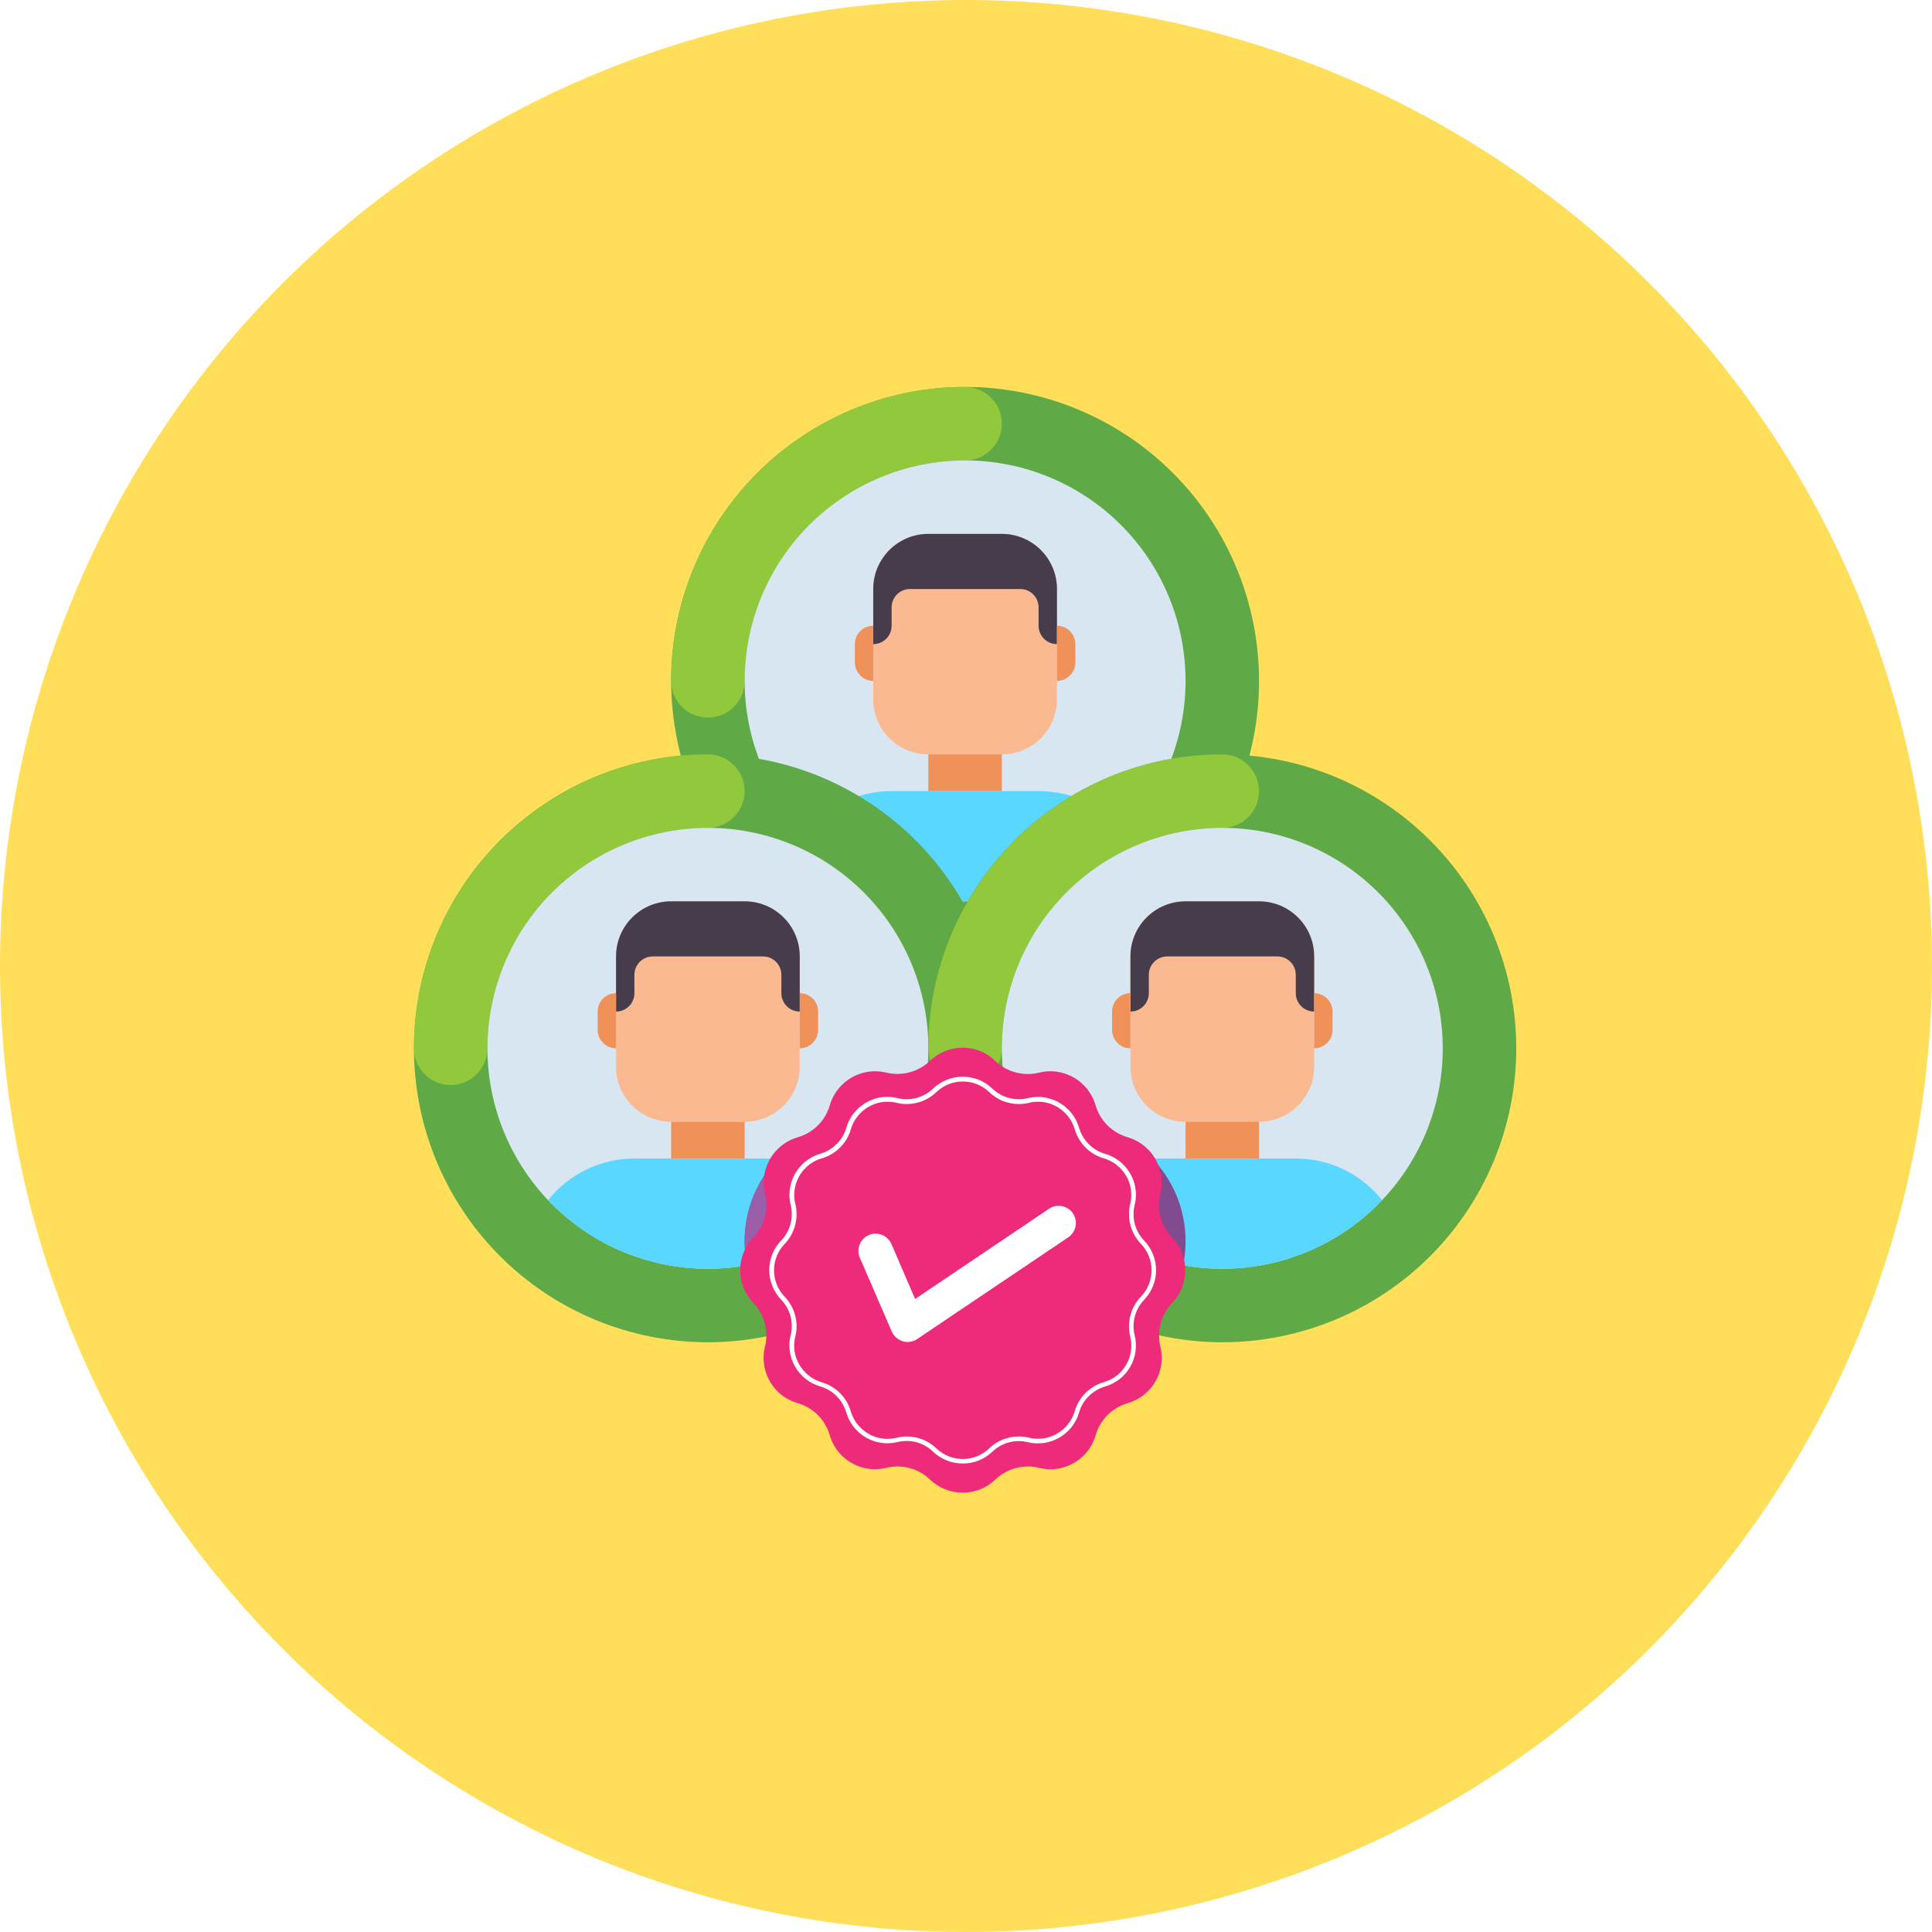 <svg xmlns="http://www.w3.org/2000/svg" xmlns:xlink="http://www.w3.org/1999/xlink" width="500" viewBox="0 0 375 375" height="500" preserveAspectRatio="xMidYMid meet"><defs><clipPath id="b169ec94ab"><path d="M 130 75.102 L 245 75.102 L 245 190 L 130 190 Z M 130 75.102 " clip-rule="nonzero"></path></clipPath><clipPath id="6ed5c61ac7"><path d="M 130 75.102 L 195 75.102 L 195 140 L 130 140 Z M 130 75.102 " clip-rule="nonzero"></path></clipPath><clipPath id="0ddc50b6af"><path d="M 80.348 146 L 195 146 L 195 261 L 80.348 261 Z M 80.348 146 " clip-rule="nonzero"></path></clipPath><clipPath id="6dc4f198e7"><path d="M 80.348 146 L 145 146 L 145 211 L 80.348 211 Z M 80.348 146 " clip-rule="nonzero"></path></clipPath><clipPath id="6d1c15f7a2"><path d="M 180 146 L 294.305 146 L 294.305 261 L 180 261 Z M 180 146 " clip-rule="nonzero"></path></clipPath><clipPath id="e97dbf28ba"><path d="M 144 217 L 231 217 L 231 289.059 L 144 289.059 Z M 144 217 " clip-rule="nonzero"></path></clipPath><clipPath id="a078dbb230"><path d="M 143.664 203.348 L 230.055 203.348 L 230.055 289.738 L 143.664 289.738 Z M 143.664 203.348 " clip-rule="nonzero"></path></clipPath></defs><rect x="-37.5" width="450" fill="#ffffff" y="-37.5" height="450" fill-opacity="1"></rect><rect x="-37.5" width="450" fill="#ffffff" y="-37.5" height="450" fill-opacity="1"></rect><path fill="#ffde59" d="M 374.996 187.496 C 374.996 190.566 374.918 193.633 374.77 196.695 C 374.617 199.762 374.391 202.82 374.09 205.875 C 373.789 208.93 373.414 211.973 372.965 215.008 C 372.516 218.043 371.992 221.066 371.391 224.074 C 370.793 227.086 370.121 230.078 369.375 233.055 C 368.629 236.031 367.812 238.988 366.922 241.926 C 366.031 244.859 365.066 247.773 364.035 250.664 C 363 253.551 361.895 256.414 360.723 259.25 C 359.547 262.086 358.305 264.887 356.992 267.664 C 355.68 270.438 354.301 273.176 352.855 275.883 C 351.41 278.59 349.895 281.258 348.32 283.891 C 346.742 286.523 345.102 289.113 343.395 291.664 C 341.691 294.215 339.926 296.723 338.098 299.188 C 336.27 301.652 334.383 304.07 332.434 306.445 C 330.488 308.816 328.484 311.141 326.422 313.414 C 324.363 315.688 322.246 317.906 320.078 320.078 C 317.906 322.246 315.688 324.363 313.414 326.422 C 311.141 328.484 308.816 330.488 306.445 332.434 C 304.07 334.383 301.652 336.27 299.188 338.098 C 296.723 339.926 294.215 341.691 291.664 343.395 C 289.113 345.102 286.523 346.742 283.891 348.32 C 281.258 349.895 278.59 351.41 275.883 352.855 C 273.176 354.301 270.438 355.68 267.664 356.992 C 264.887 358.305 262.086 359.547 259.25 360.723 C 256.414 361.895 253.551 363 250.664 364.035 C 247.773 365.066 244.859 366.031 241.926 366.922 C 238.988 367.812 236.031 368.629 233.055 369.375 C 230.078 370.121 227.086 370.793 224.074 371.391 C 221.066 371.992 218.043 372.516 215.008 372.965 C 211.973 373.414 208.93 373.789 205.875 374.09 C 202.82 374.391 199.762 374.617 196.695 374.77 C 193.633 374.918 190.566 374.996 187.496 374.996 C 184.43 374.996 181.363 374.918 178.297 374.77 C 175.23 374.617 172.172 374.391 169.121 374.09 C 166.066 373.789 163.02 373.414 159.984 372.965 C 156.949 372.516 153.93 371.992 150.918 371.391 C 147.91 370.793 144.914 370.121 141.938 369.375 C 138.961 368.629 136.008 367.812 133.07 366.922 C 130.133 366.031 127.219 365.066 124.332 364.035 C 121.441 363 118.578 361.895 115.746 360.723 C 112.91 359.547 110.105 358.305 107.332 356.992 C 104.559 355.68 101.816 354.301 99.113 352.855 C 96.406 351.41 93.734 349.895 91.105 348.32 C 88.473 346.742 85.879 345.102 83.328 343.395 C 80.777 341.691 78.27 339.926 75.805 338.098 C 73.34 336.27 70.922 334.383 68.551 332.434 C 66.18 330.488 63.855 328.484 61.582 326.422 C 59.309 324.363 57.086 322.246 54.918 320.078 C 52.746 317.906 50.633 315.688 48.57 313.414 C 46.512 311.141 44.508 308.816 42.559 306.445 C 40.613 304.07 38.727 301.652 36.898 299.188 C 35.07 296.723 33.305 294.215 31.598 291.664 C 29.895 289.113 28.254 286.523 26.676 283.891 C 25.098 281.258 23.586 278.59 22.141 275.883 C 20.691 273.176 19.312 270.438 18 267.664 C 16.691 264.887 15.445 262.086 14.273 259.25 C 13.098 256.414 11.992 253.551 10.961 250.664 C 9.926 247.773 8.965 244.859 8.074 241.926 C 7.184 238.988 6.363 236.031 5.617 233.055 C 4.875 230.078 4.203 227.086 3.602 224.074 C 3.004 221.066 2.48 218.043 2.031 215.008 C 1.578 211.973 1.203 208.93 0.902 205.875 C 0.602 202.82 0.375 199.762 0.227 196.695 C 0.074 193.633 0 190.566 0 187.496 C 0 184.43 0.074 181.363 0.227 178.297 C 0.375 175.23 0.602 172.172 0.902 169.121 C 1.203 166.066 1.578 163.02 2.031 159.984 C 2.48 156.949 3.004 153.93 3.602 150.918 C 4.203 147.91 4.875 144.914 5.617 141.938 C 6.363 138.961 7.184 136.008 8.074 133.07 C 8.965 130.133 9.926 127.219 10.961 124.332 C 11.992 121.441 13.098 118.578 14.273 115.746 C 15.445 112.91 16.691 110.105 18 107.332 C 19.312 104.559 20.691 101.816 22.141 99.113 C 23.586 96.406 25.098 93.734 26.676 91.105 C 28.254 88.473 29.895 85.879 31.598 83.328 C 33.305 80.777 35.07 78.27 36.898 75.805 C 38.727 73.34 40.613 70.922 42.559 68.551 C 44.508 66.18 46.512 63.855 48.57 61.582 C 50.633 59.309 52.746 57.086 54.918 54.918 C 57.086 52.746 59.309 50.633 61.582 48.57 C 63.855 46.512 66.18 44.508 68.551 42.559 C 70.922 40.613 73.34 38.727 75.805 36.898 C 78.27 35.07 80.777 33.305 83.328 31.598 C 85.879 29.895 88.473 28.254 91.105 26.676 C 93.734 25.098 96.406 23.586 99.113 22.141 C 101.816 20.691 104.559 19.312 107.332 18 C 110.105 16.691 112.91 15.445 115.746 14.273 C 118.578 13.098 121.441 11.992 124.332 10.961 C 127.219 9.926 130.133 8.965 133.07 8.074 C 136.008 7.184 138.961 6.363 141.938 5.617 C 144.914 4.875 147.91 4.203 150.918 3.602 C 153.93 3.004 156.949 2.48 159.984 2.031 C 163.02 1.578 166.066 1.203 169.121 0.902 C 172.172 0.602 175.23 0.375 178.297 0.227 C 181.363 0.074 184.43 0 187.496 0 C 190.566 0 193.633 0.074 196.695 0.227 C 199.762 0.375 202.82 0.602 205.875 0.902 C 208.93 1.203 211.973 1.578 215.008 2.031 C 218.043 2.48 221.066 3.004 224.074 3.602 C 227.086 4.203 230.078 4.875 233.055 5.617 C 236.031 6.363 238.988 7.184 241.926 8.074 C 244.859 8.965 247.773 9.926 250.664 10.961 C 253.551 11.992 256.414 13.098 259.25 14.273 C 262.086 15.445 264.887 16.691 267.664 18 C 270.438 19.312 273.176 20.691 275.883 22.141 C 278.59 23.586 281.258 25.098 283.891 26.676 C 286.523 28.254 289.113 29.895 291.664 31.598 C 294.215 33.305 296.723 35.07 299.188 36.898 C 301.652 38.727 304.07 40.613 306.445 42.559 C 308.816 44.508 311.141 46.512 313.414 48.57 C 315.688 50.633 317.906 52.746 320.078 54.918 C 322.246 57.086 324.363 59.309 326.422 61.582 C 328.484 63.855 330.488 66.18 332.434 68.551 C 334.383 70.922 336.27 73.34 338.098 75.805 C 339.926 78.27 341.691 80.777 343.395 83.328 C 345.102 85.879 346.742 88.473 348.32 91.105 C 349.895 93.734 351.41 96.406 352.855 99.113 C 354.301 101.816 355.68 104.559 356.992 107.332 C 358.305 110.105 359.547 112.91 360.723 115.746 C 361.895 118.578 363 121.441 364.035 124.332 C 365.066 127.219 366.031 130.133 366.922 133.07 C 367.812 136.008 368.629 138.961 369.375 141.938 C 370.121 144.914 370.793 147.91 371.391 150.918 C 371.992 153.93 372.516 156.949 372.965 159.984 C 373.414 163.02 373.789 166.066 374.09 169.121 C 374.391 172.172 374.617 175.23 374.77 178.297 C 374.918 181.363 374.996 184.43 374.996 187.496 Z M 374.996 187.496 " fill-opacity="1" fill-rule="nonzero"></path><g clip-path="url(#b169ec94ab)"><path fill="#5faa46" d="M 244.379 132.156 C 244.379 134.023 244.289 135.891 244.105 137.75 C 243.922 139.609 243.648 141.453 243.285 143.285 C 242.918 145.121 242.465 146.93 241.922 148.719 C 241.379 150.508 240.75 152.266 240.035 153.988 C 239.32 155.715 238.523 157.402 237.645 159.051 C 236.762 160.699 235.801 162.301 234.766 163.855 C 233.727 165.406 232.613 166.906 231.43 168.352 C 230.242 169.797 228.988 171.18 227.668 172.5 C 226.348 173.82 224.965 175.074 223.52 176.262 C 222.074 177.445 220.578 178.559 219.023 179.594 C 217.469 180.633 215.867 181.594 214.219 182.473 C 212.574 183.355 210.887 184.152 209.16 184.867 C 207.434 185.582 205.676 186.211 203.887 186.754 C 202.098 187.297 200.289 187.75 198.457 188.113 C 196.625 188.48 194.777 188.754 192.918 188.938 C 191.059 189.121 189.195 189.211 187.324 189.211 C 185.457 189.211 183.594 189.121 181.734 188.938 C 179.875 188.754 178.027 188.48 176.195 188.113 C 174.363 187.75 172.551 187.297 170.762 186.754 C 168.977 186.211 167.219 185.582 165.492 184.867 C 163.766 184.152 162.078 183.355 160.43 182.473 C 158.781 181.594 157.18 180.633 155.629 179.594 C 154.074 178.559 152.574 177.445 151.129 176.262 C 149.684 175.074 148.301 173.82 146.98 172.5 C 145.66 171.18 144.406 169.797 143.223 168.352 C 142.035 166.906 140.926 165.406 139.887 163.855 C 138.848 162.301 137.887 160.699 137.008 159.051 C 136.125 157.402 135.328 155.715 134.613 153.988 C 133.898 152.266 133.27 150.508 132.727 148.719 C 132.184 146.93 131.73 145.121 131.367 143.285 C 131.004 141.453 130.727 139.609 130.547 137.75 C 130.363 135.891 130.27 134.023 130.27 132.156 C 130.27 130.289 130.363 128.422 130.547 126.562 C 130.727 124.703 131.004 122.859 131.367 121.027 C 131.73 119.191 132.184 117.383 132.727 115.594 C 133.27 113.805 133.898 112.047 134.613 110.324 C 135.328 108.598 136.125 106.91 137.008 105.262 C 137.887 103.613 138.848 102.012 139.887 100.457 C 140.926 98.906 142.035 97.406 143.223 95.961 C 144.406 94.516 145.66 93.133 146.98 91.812 C 148.301 90.492 149.684 89.238 151.129 88.051 C 152.574 86.867 154.074 85.754 155.629 84.719 C 157.18 83.68 158.781 82.719 160.43 81.84 C 162.078 80.957 163.766 80.16 165.492 79.445 C 167.219 78.73 168.977 78.102 170.762 77.559 C 172.551 77.016 174.363 76.562 176.195 76.199 C 178.027 75.832 179.875 75.559 181.734 75.375 C 183.594 75.191 185.457 75.102 187.324 75.102 C 189.195 75.102 191.059 75.191 192.918 75.375 C 194.777 75.559 196.625 75.832 198.457 76.199 C 200.289 76.562 202.098 77.016 203.887 77.559 C 205.676 78.102 207.434 78.73 209.16 79.445 C 210.887 80.16 212.574 80.957 214.219 81.84 C 215.867 82.719 217.469 83.68 219.023 84.719 C 220.578 85.754 222.074 86.867 223.52 88.051 C 224.965 89.238 226.348 90.492 227.668 91.812 C 228.988 93.133 230.242 94.516 231.43 95.961 C 232.613 97.406 233.727 98.906 234.766 100.457 C 235.801 102.012 236.762 103.613 237.645 105.262 C 238.523 106.91 239.32 108.598 240.035 110.324 C 240.75 112.047 241.379 113.805 241.922 115.594 C 242.465 117.383 242.918 119.191 243.285 121.027 C 243.648 122.859 243.922 124.703 244.105 126.562 C 244.289 128.422 244.379 130.289 244.379 132.156 Z M 244.379 132.156 " fill-opacity="1" fill-rule="nonzero"></path></g><g clip-path="url(#6ed5c61ac7)"><path fill="#91c83c" d="M 137.402 139.289 C 133.465 139.289 130.27 136.094 130.27 132.156 C 130.27 100.695 155.863 75.102 187.324 75.102 C 191.266 75.102 194.457 78.293 194.457 82.234 C 194.457 86.172 191.266 89.363 187.324 89.363 C 163.73 89.363 144.535 108.562 144.535 132.156 C 144.535 136.094 141.34 139.289 137.402 139.289 Z M 137.402 139.289 " fill-opacity="1" fill-rule="nonzero"></path></g><path fill="#d7e6f0" d="M 230.117 132.156 C 230.117 133.559 230.047 134.957 229.91 136.352 C 229.773 137.746 229.566 139.129 229.293 140.504 C 229.02 141.879 228.68 143.238 228.273 144.578 C 227.867 145.918 227.395 147.238 226.859 148.531 C 226.324 149.828 225.723 151.094 225.062 152.328 C 224.402 153.562 223.684 154.766 222.906 155.93 C 222.125 157.094 221.293 158.219 220.402 159.301 C 219.516 160.387 218.574 161.422 217.582 162.414 C 216.594 163.406 215.555 164.344 214.473 165.234 C 213.387 166.125 212.266 166.957 211.098 167.734 C 209.934 168.516 208.734 169.234 207.496 169.895 C 206.262 170.555 204.996 171.152 203.699 171.691 C 202.406 172.227 201.086 172.699 199.746 173.105 C 198.406 173.512 197.047 173.852 195.672 174.125 C 194.297 174.398 192.914 174.605 191.52 174.742 C 190.125 174.879 188.727 174.949 187.324 174.949 C 185.922 174.949 184.527 174.879 183.129 174.742 C 181.734 174.605 180.352 174.398 178.977 174.125 C 177.602 173.852 176.246 173.512 174.902 173.105 C 173.562 172.699 172.246 172.227 170.949 171.691 C 169.656 171.152 168.391 170.555 167.152 169.895 C 165.918 169.234 164.719 168.516 163.551 167.734 C 162.387 166.957 161.262 166.125 160.18 165.234 C 159.094 164.344 158.059 163.406 157.066 162.414 C 156.078 161.422 155.137 160.387 154.246 159.301 C 153.359 158.219 152.523 157.094 151.746 155.93 C 150.969 154.766 150.246 153.562 149.586 152.328 C 148.926 151.094 148.328 149.828 147.793 148.531 C 147.254 147.238 146.785 145.918 146.375 144.578 C 145.969 143.238 145.629 141.879 145.355 140.504 C 145.082 139.129 144.879 137.746 144.738 136.352 C 144.602 134.957 144.535 133.559 144.535 132.156 C 144.535 130.754 144.602 129.355 144.738 127.961 C 144.879 126.566 145.082 125.184 145.355 123.809 C 145.629 122.434 145.969 121.074 146.375 119.734 C 146.785 118.395 147.254 117.074 147.793 115.781 C 148.328 114.484 148.926 113.219 149.586 111.984 C 150.246 110.75 150.969 109.547 151.746 108.383 C 152.523 107.219 153.359 106.094 154.246 105.012 C 155.137 103.926 156.078 102.891 157.066 101.898 C 158.059 100.906 159.094 99.969 160.18 99.078 C 161.262 98.188 162.387 97.355 163.551 96.578 C 164.719 95.797 165.918 95.078 167.152 94.418 C 168.391 93.758 169.656 93.16 170.949 92.621 C 172.246 92.086 173.562 91.613 174.902 91.207 C 176.246 90.801 177.602 90.461 178.977 90.188 C 180.352 89.914 181.734 89.707 183.129 89.57 C 184.527 89.434 185.922 89.363 187.324 89.363 C 188.727 89.363 190.125 89.434 191.52 89.57 C 192.914 89.707 194.297 89.914 195.672 90.188 C 197.047 90.461 198.406 90.801 199.746 91.207 C 201.086 91.613 202.406 92.086 203.699 92.621 C 204.996 93.16 206.262 93.758 207.496 94.418 C 208.734 95.078 209.934 95.797 211.098 96.578 C 212.266 97.355 213.387 98.188 214.473 99.078 C 215.555 99.969 216.594 100.906 217.582 101.898 C 218.574 102.891 219.516 103.926 220.402 105.012 C 221.293 106.094 222.125 107.219 222.906 108.383 C 223.684 109.547 224.402 110.75 225.062 111.984 C 225.723 113.219 226.324 114.484 226.859 115.781 C 227.395 117.074 227.867 118.395 228.273 119.734 C 228.68 121.074 229.02 122.434 229.293 123.809 C 229.566 125.184 229.773 126.566 229.91 127.961 C 230.047 129.355 230.117 130.754 230.117 132.156 Z M 230.117 132.156 " fill-opacity="1" fill-rule="nonzero"></path><path fill="#fab991" d="M 194.457 146.422 L 180.191 146.422 C 174.285 146.422 169.496 141.629 169.496 135.723 L 169.496 114.328 C 169.496 108.418 174.285 103.629 180.191 103.629 L 194.457 103.629 C 200.367 103.629 205.156 108.418 205.156 114.328 L 205.156 135.723 C 205.156 141.629 200.367 146.422 194.457 146.422 Z M 194.457 146.422 " fill-opacity="1" fill-rule="nonzero"></path><path fill="#f0915a" d="M 180.191 146.422 L 194.457 146.422 L 194.457 153.551 L 180.191 153.551 Z M 180.191 146.422 " fill-opacity="1" fill-rule="nonzero"></path><path fill="#5ad7ff" d="M 201.59 153.551 L 173.062 153.551 C 166.277 153.551 160.23 156.711 156.309 161.637 C 164.105 169.836 175.117 174.949 187.324 174.949 C 199.531 174.949 210.547 169.836 218.34 161.637 C 214.422 156.711 208.375 153.551 201.59 153.551 Z M 201.59 153.551 " fill-opacity="1" fill-rule="nonzero"></path><path fill="#463c4b" d="M 194.457 103.629 L 180.191 103.629 C 174.285 103.629 169.496 108.418 169.496 114.328 L 169.496 125.023 C 171.465 125.023 173.062 123.43 173.062 121.457 L 173.062 117.895 C 173.062 115.922 174.656 114.328 176.629 114.328 L 198.023 114.328 C 199.992 114.328 201.59 115.922 201.59 117.895 L 201.59 121.457 C 201.59 123.43 203.184 125.023 205.156 125.023 L 205.156 114.328 C 205.156 108.418 200.367 103.629 194.457 103.629 Z M 194.457 103.629 " fill-opacity="1" fill-rule="nonzero"></path><path fill="#f0915a" d="M 205.156 132.156 L 205.156 121.457 C 207.125 121.457 208.719 123.055 208.719 125.023 L 208.719 128.59 C 208.719 130.559 207.125 132.156 205.156 132.156 Z M 205.156 132.156 " fill-opacity="1" fill-rule="nonzero"></path><path fill="#f0915a" d="M 169.496 132.156 L 169.496 121.457 C 167.527 121.457 165.93 123.055 165.93 125.023 L 165.93 128.59 C 165.93 130.559 167.527 132.156 169.496 132.156 Z M 169.496 132.156 " fill-opacity="1" fill-rule="nonzero"></path><g clip-path="url(#0ddc50b6af)"><path fill="#5faa46" d="M 194.457 203.477 C 194.457 205.344 194.367 207.207 194.184 209.066 C 194 210.926 193.727 212.773 193.359 214.605 C 192.996 216.438 192.543 218.25 192 220.035 C 191.457 221.824 190.828 223.582 190.113 225.309 C 189.398 227.035 188.602 228.723 187.719 230.371 C 186.84 232.02 185.879 233.617 184.84 235.172 C 183.805 236.727 182.691 238.227 181.508 239.668 C 180.32 241.113 179.066 242.496 177.746 243.82 C 176.426 245.141 175.043 246.395 173.598 247.578 C 172.152 248.766 170.652 249.875 169.102 250.914 C 167.547 251.953 165.945 252.91 164.297 253.793 C 162.648 254.672 160.961 255.473 159.234 256.188 C 157.508 256.902 155.754 257.531 153.965 258.074 C 152.176 258.613 150.367 259.07 148.531 259.434 C 146.699 259.797 144.855 260.07 142.996 260.254 C 141.137 260.438 139.27 260.531 137.402 260.531 C 135.535 260.531 133.668 260.438 131.809 260.254 C 129.949 260.07 128.105 259.797 126.27 259.434 C 124.438 259.07 122.629 258.613 120.84 258.074 C 119.051 257.531 117.293 256.902 115.566 256.188 C 113.844 255.473 112.156 254.672 110.508 253.793 C 108.859 252.91 107.258 251.953 105.703 250.914 C 104.152 249.875 102.652 248.766 101.207 247.578 C 99.762 246.395 98.379 245.141 97.059 243.82 C 95.738 242.496 94.484 241.113 93.297 239.668 C 92.113 238.227 91 236.727 89.965 235.172 C 88.926 233.617 87.965 232.02 87.086 230.371 C 86.203 228.723 85.406 227.035 84.691 225.309 C 83.977 223.582 83.348 221.824 82.805 220.035 C 82.262 218.25 81.809 216.438 81.445 214.605 C 81.078 212.773 80.805 210.926 80.621 209.066 C 80.438 207.207 80.348 205.344 80.348 203.477 C 80.348 201.605 80.438 199.742 80.621 197.883 C 80.805 196.023 81.078 194.176 81.445 192.344 C 81.809 190.512 82.262 188.699 82.805 186.914 C 83.348 185.125 83.977 183.367 84.691 181.641 C 85.406 179.914 86.203 178.227 87.086 176.578 C 87.965 174.93 88.926 173.332 89.965 171.777 C 91 170.223 92.113 168.723 93.297 167.281 C 94.484 165.836 95.738 164.453 97.059 163.133 C 98.379 161.809 99.762 160.555 101.207 159.371 C 102.652 158.184 104.152 157.074 105.703 156.035 C 107.258 154.996 108.859 154.039 110.508 153.156 C 112.156 152.277 113.844 151.477 115.566 150.762 C 117.293 150.047 119.051 149.418 120.84 148.875 C 122.629 148.336 124.438 147.879 126.27 147.516 C 128.105 147.152 129.949 146.879 131.809 146.695 C 133.668 146.512 135.535 146.422 137.402 146.422 C 139.27 146.422 141.137 146.512 142.996 146.695 C 144.855 146.879 146.699 147.152 148.531 147.516 C 150.367 147.879 152.176 148.336 153.965 148.875 C 155.754 149.418 157.508 150.047 159.234 150.762 C 160.961 151.477 162.648 152.277 164.297 153.156 C 165.945 154.039 167.547 154.996 169.102 156.035 C 170.652 157.074 172.152 158.184 173.598 159.371 C 175.043 160.555 176.426 161.809 177.746 163.133 C 179.066 164.453 180.32 165.836 181.508 167.281 C 182.691 168.723 183.805 170.223 184.84 171.777 C 185.879 173.332 186.84 174.93 187.719 176.578 C 188.602 178.227 189.398 179.914 190.113 181.641 C 190.828 183.367 191.457 185.125 192 186.914 C 192.543 188.699 192.996 190.512 193.359 192.344 C 193.727 194.176 194 196.023 194.184 197.883 C 194.367 199.742 194.457 201.605 194.457 203.477 Z M 194.457 203.477 " fill-opacity="1" fill-rule="nonzero"></path></g><g clip-path="url(#6dc4f198e7)"><path fill="#91c83c" d="M 87.48 210.605 C 83.539 210.605 80.348 207.414 80.348 203.477 C 80.348 172.016 105.941 146.422 137.402 146.422 C 141.34 146.422 144.535 149.613 144.535 153.551 C 144.535 157.492 141.34 160.684 137.402 160.684 C 113.809 160.684 94.609 179.879 94.609 203.477 C 94.609 207.414 91.418 210.605 87.48 210.605 Z M 87.48 210.605 " fill-opacity="1" fill-rule="nonzero"></path></g><path fill="#d7e6f0" d="M 180.191 203.477 C 180.191 204.875 180.125 206.273 179.988 207.668 C 179.852 209.062 179.645 210.449 179.371 211.824 C 179.098 213.199 178.758 214.555 178.352 215.895 C 177.945 217.238 177.473 218.555 176.938 219.852 C 176.398 221.145 175.801 222.41 175.141 223.645 C 174.48 224.883 173.762 226.082 172.98 227.25 C 172.203 228.414 171.371 229.539 170.48 230.621 C 169.59 231.703 168.652 232.742 167.66 233.734 C 166.668 234.723 165.633 235.664 164.547 236.551 C 163.465 237.441 162.34 238.277 161.176 239.055 C 160.012 239.832 158.809 240.551 157.574 241.215 C 156.336 241.875 155.074 242.473 153.777 243.008 C 152.484 243.543 151.164 244.016 149.824 244.422 C 148.484 244.828 147.125 245.172 145.75 245.445 C 144.375 245.719 142.992 245.922 141.598 246.059 C 140.203 246.195 138.805 246.266 137.402 246.266 C 136 246.266 134.602 246.195 133.207 246.059 C 131.812 245.922 130.43 245.719 129.055 245.445 C 127.68 245.172 126.32 244.828 124.98 244.422 C 123.641 244.016 122.32 243.543 121.027 243.008 C 119.73 242.473 118.465 241.875 117.23 241.215 C 115.996 240.551 114.793 239.832 113.629 239.055 C 112.465 238.277 111.34 237.441 110.258 236.551 C 109.172 235.664 108.137 234.723 107.145 233.734 C 106.152 232.742 105.215 231.703 104.324 230.621 C 103.434 229.539 102.602 228.414 101.824 227.25 C 101.043 226.082 100.324 224.883 99.664 223.645 C 99.004 222.41 98.406 221.145 97.867 219.852 C 97.332 218.555 96.859 217.238 96.453 215.895 C 96.047 214.555 95.707 213.199 95.434 211.824 C 95.16 210.449 94.953 209.062 94.816 207.668 C 94.68 206.273 94.609 204.875 94.609 203.477 C 94.609 202.074 94.68 200.676 94.816 199.281 C 94.953 197.887 95.16 196.5 95.434 195.125 C 95.707 193.754 96.047 192.395 96.453 191.055 C 96.859 189.711 97.332 188.395 97.867 187.098 C 98.406 185.805 99.004 184.539 99.664 183.305 C 100.324 182.066 101.043 180.867 101.824 179.703 C 102.602 178.535 103.434 177.41 104.324 176.328 C 105.215 175.246 106.152 174.207 107.145 173.219 C 108.137 172.227 109.172 171.285 110.258 170.398 C 111.34 169.508 112.465 168.676 113.629 167.895 C 114.793 167.117 115.996 166.398 117.23 165.738 C 118.465 165.074 119.73 164.477 121.027 163.941 C 122.32 163.406 123.641 162.934 124.98 162.527 C 126.32 162.121 127.68 161.777 129.055 161.504 C 130.43 161.234 131.812 161.027 133.207 160.891 C 134.602 160.754 136 160.684 137.402 160.684 C 138.805 160.684 140.203 160.754 141.598 160.891 C 142.992 161.027 144.375 161.234 145.75 161.508 C 147.125 161.777 148.484 162.121 149.824 162.527 C 151.164 162.934 152.484 163.406 153.777 163.941 C 155.074 164.477 156.336 165.074 157.574 165.738 C 158.809 166.398 160.012 167.117 161.176 167.895 C 162.34 168.676 163.465 169.508 164.547 170.398 C 165.633 171.285 166.668 172.227 167.66 173.219 C 168.652 174.207 169.59 175.246 170.48 176.328 C 171.371 177.41 172.203 178.535 172.98 179.703 C 173.762 180.867 174.48 182.066 175.141 183.305 C 175.801 184.539 176.398 185.805 176.938 187.098 C 177.473 188.395 177.945 189.711 178.352 191.055 C 178.758 192.395 179.098 193.754 179.371 195.125 C 179.645 196.5 179.852 197.887 179.988 199.281 C 180.125 200.676 180.191 202.074 180.191 203.477 Z M 180.191 203.477 " fill-opacity="1" fill-rule="nonzero"></path><path fill="#fab991" d="M 144.535 217.738 L 130.27 217.738 C 124.363 217.738 119.574 212.949 119.574 207.039 L 119.574 185.645 C 119.574 179.738 124.363 174.949 130.27 174.949 L 144.535 174.949 C 150.441 174.949 155.23 179.738 155.23 185.645 L 155.23 207.039 C 155.23 212.949 150.441 217.738 144.535 217.738 Z M 144.535 217.738 " fill-opacity="1" fill-rule="nonzero"></path><path fill="#f0915a" d="M 130.27 217.738 L 144.535 217.738 L 144.535 224.871 L 130.27 224.871 Z M 130.27 217.738 " fill-opacity="1" fill-rule="nonzero"></path><path fill="#5ad7ff" d="M 151.664 224.871 L 123.137 224.871 C 116.352 224.871 110.305 228.027 106.387 232.957 C 114.184 241.156 125.195 246.266 137.402 246.266 C 149.609 246.266 160.621 241.156 168.418 232.957 C 164.496 228.027 158.449 224.871 151.664 224.871 Z M 151.664 224.871 " fill-opacity="1" fill-rule="nonzero"></path><path fill="#463c4b" d="M 144.535 174.949 L 130.27 174.949 C 124.363 174.949 119.574 179.738 119.574 185.645 L 119.574 196.344 C 121.543 196.344 123.137 194.746 123.137 192.777 L 123.137 189.211 C 123.137 187.242 124.734 185.645 126.703 185.645 L 148.102 185.645 C 150.07 185.645 151.664 187.242 151.664 189.211 L 151.664 192.777 C 151.664 194.746 153.262 196.344 155.23 196.344 L 155.23 185.645 C 155.23 179.738 150.441 174.949 144.535 174.949 Z M 144.535 174.949 " fill-opacity="1" fill-rule="nonzero"></path><path fill="#f0915a" d="M 155.23 203.477 L 155.23 192.777 C 157.199 192.777 158.797 194.375 158.797 196.344 L 158.797 199.91 C 158.797 201.879 157.199 203.477 155.23 203.477 Z M 155.23 203.477 " fill-opacity="1" fill-rule="nonzero"></path><path fill="#f0915a" d="M 119.574 203.477 L 119.574 192.777 C 117.602 192.777 116.008 194.375 116.008 196.344 L 116.008 199.91 C 116.008 201.879 117.602 203.477 119.574 203.477 Z M 119.574 203.477 " fill-opacity="1" fill-rule="nonzero"></path><g clip-path="url(#6d1c15f7a2)"><path fill="#5faa46" d="M 294.305 203.477 C 294.305 205.344 294.211 207.207 294.027 209.066 C 293.844 210.926 293.57 212.773 293.207 214.605 C 292.844 216.438 292.387 218.25 291.848 220.035 C 291.305 221.824 290.676 223.582 289.961 225.309 C 289.246 227.035 288.445 228.723 287.566 230.371 C 286.684 232.02 285.727 233.617 284.688 235.172 C 283.648 236.727 282.539 238.227 281.352 239.668 C 280.168 241.113 278.914 242.496 277.59 243.82 C 276.27 245.141 274.887 246.395 273.441 247.578 C 272 248.766 270.5 249.875 268.945 250.914 C 267.391 251.953 265.793 252.91 264.145 253.793 C 262.496 254.672 260.809 255.473 259.082 256.188 C 257.355 256.902 255.598 257.531 253.809 258.074 C 252.023 258.613 250.211 259.07 248.379 259.434 C 246.547 259.797 244.699 260.07 242.84 260.254 C 240.98 260.438 239.117 260.531 237.246 260.531 C 235.379 260.531 233.516 260.438 231.656 260.254 C 229.797 260.07 227.949 259.797 226.117 259.434 C 224.285 259.07 222.473 258.613 220.688 258.074 C 218.898 257.531 217.141 256.902 215.414 256.188 C 213.688 255.473 212 254.672 210.352 253.793 C 208.703 252.91 207.105 251.953 205.551 250.914 C 203.996 249.875 202.496 248.766 201.055 247.578 C 199.609 246.395 198.227 245.141 196.902 243.82 C 195.582 242.496 194.328 241.113 193.145 239.668 C 191.957 238.227 190.848 236.727 189.809 235.172 C 188.77 233.617 187.812 232.02 186.93 230.371 C 186.051 228.723 185.25 227.035 184.535 225.309 C 183.82 223.582 183.191 221.824 182.648 220.035 C 182.109 218.25 181.652 216.438 181.289 214.605 C 180.926 212.773 180.652 210.926 180.469 209.066 C 180.285 207.207 180.191 205.344 180.191 203.477 C 180.191 201.605 180.285 199.742 180.469 197.883 C 180.652 196.023 180.926 194.176 181.289 192.344 C 181.652 190.512 182.109 188.699 182.648 186.914 C 183.191 185.125 183.82 183.367 184.535 181.641 C 185.25 179.914 186.051 178.227 186.93 176.578 C 187.812 174.93 188.77 173.332 189.809 171.777 C 190.848 170.223 191.957 168.723 193.145 167.281 C 194.328 165.836 195.582 164.453 196.902 163.133 C 198.227 161.809 199.609 160.555 201.055 159.371 C 202.496 158.184 203.996 157.074 205.551 156.035 C 207.105 154.996 208.703 154.039 210.352 153.156 C 212 152.277 213.688 151.477 215.414 150.762 C 217.141 150.047 218.898 149.418 220.688 148.875 C 222.473 148.336 224.285 147.879 226.117 147.516 C 227.949 147.152 229.797 146.879 231.656 146.695 C 233.516 146.512 235.379 146.422 237.246 146.422 C 239.117 146.422 240.98 146.512 242.84 146.695 C 244.699 146.879 246.547 147.152 248.379 147.516 C 250.211 147.879 252.023 148.336 253.809 148.875 C 255.598 149.418 257.355 150.047 259.082 150.762 C 260.809 151.477 262.496 152.277 264.145 153.156 C 265.793 154.039 267.391 154.996 268.945 156.035 C 270.5 157.074 272 158.184 273.441 159.371 C 274.887 160.555 276.27 161.809 277.59 163.133 C 278.914 164.453 280.168 165.836 281.352 167.281 C 282.539 168.723 283.648 170.223 284.688 171.777 C 285.727 173.332 286.684 174.93 287.566 176.578 C 288.445 178.227 289.246 179.914 289.961 181.641 C 290.676 183.367 291.305 185.125 291.848 186.914 C 292.387 188.699 292.844 190.512 293.207 192.344 C 293.57 194.176 293.844 196.023 294.027 197.883 C 294.211 199.742 294.305 201.605 294.305 203.477 Z M 294.305 203.477 " fill-opacity="1" fill-rule="nonzero"></path></g><path fill="#91c83c" d="M 187.324 210.605 C 183.387 210.605 180.191 207.414 180.191 203.477 C 180.191 172.016 205.789 146.422 237.246 146.422 C 241.188 146.422 244.379 149.613 244.379 153.551 C 244.379 157.492 241.188 160.684 237.246 160.684 C 213.652 160.684 194.457 179.879 194.457 203.477 C 194.457 207.414 191.266 210.605 187.324 210.605 Z M 187.324 210.605 " fill-opacity="1" fill-rule="nonzero"></path><path fill="#d7e6f0" d="M 280.039 203.477 C 280.039 204.875 279.969 206.273 279.832 207.668 C 279.695 209.062 279.492 210.449 279.219 211.824 C 278.945 213.199 278.602 214.555 278.195 215.895 C 277.789 217.238 277.316 218.555 276.781 219.852 C 276.246 221.145 275.648 222.41 274.988 223.645 C 274.324 224.883 273.605 226.082 272.828 227.25 C 272.051 228.414 271.215 229.539 270.324 230.621 C 269.438 231.703 268.496 232.742 267.504 233.734 C 266.516 234.723 265.477 235.664 264.395 236.551 C 263.312 237.441 262.188 238.277 261.02 239.055 C 259.855 239.832 258.656 240.551 257.418 241.215 C 256.184 241.875 254.918 242.473 253.625 243.008 C 252.328 243.543 251.012 244.016 249.668 244.422 C 248.328 244.828 246.969 245.172 245.598 245.445 C 244.223 245.719 242.836 245.922 241.441 246.059 C 240.047 246.195 238.648 246.266 237.246 246.266 C 235.848 246.266 234.449 246.195 233.055 246.059 C 231.66 245.922 230.273 245.719 228.898 245.445 C 227.523 245.172 226.168 244.828 224.828 244.422 C 223.484 244.016 222.168 243.543 220.871 243.008 C 219.578 242.473 218.312 241.875 217.078 241.215 C 215.84 240.551 214.641 239.832 213.473 239.055 C 212.309 238.277 211.184 237.441 210.102 236.551 C 209.02 235.664 207.98 234.723 206.988 233.734 C 206 232.742 205.059 231.703 204.172 230.621 C 203.281 229.539 202.445 228.414 201.668 227.25 C 200.891 226.082 200.172 224.883 199.508 223.645 C 198.848 222.41 198.25 221.145 197.715 219.852 C 197.18 218.555 196.707 217.238 196.301 215.895 C 195.895 214.555 195.551 213.199 195.277 211.824 C 195.004 210.449 194.801 209.062 194.664 207.668 C 194.527 206.273 194.457 204.875 194.457 203.477 C 194.457 202.074 194.527 200.676 194.664 199.281 C 194.801 197.887 195.004 196.5 195.277 195.125 C 195.551 193.754 195.895 192.395 196.301 191.055 C 196.707 189.711 197.18 188.395 197.715 187.098 C 198.25 185.805 198.848 184.539 199.508 183.305 C 200.172 182.066 200.891 180.867 201.668 179.703 C 202.445 178.535 203.281 177.41 204.172 176.328 C 205.059 175.246 206 174.207 206.988 173.219 C 207.98 172.227 209.02 171.285 210.102 170.398 C 211.184 169.508 212.309 168.676 213.473 167.895 C 214.641 167.117 215.84 166.398 217.078 165.738 C 218.312 165.074 219.578 164.477 220.871 163.941 C 222.168 163.406 223.484 162.934 224.828 162.527 C 226.168 162.121 227.523 161.777 228.898 161.504 C 230.273 161.234 231.66 161.027 233.055 160.891 C 234.449 160.754 235.848 160.684 237.246 160.684 C 238.648 160.684 240.047 160.754 241.441 160.891 C 242.836 161.027 244.223 161.234 245.598 161.508 C 246.969 161.777 248.328 162.121 249.668 162.527 C 251.012 162.934 252.328 163.406 253.625 163.941 C 254.918 164.477 256.184 165.074 257.418 165.738 C 258.656 166.398 259.855 167.117 261.02 167.895 C 262.188 168.676 263.312 169.508 264.395 170.398 C 265.477 171.285 266.516 172.227 267.504 173.219 C 268.496 174.207 269.438 175.246 270.324 176.328 C 271.215 177.41 272.051 178.535 272.828 179.703 C 273.605 180.867 274.324 182.066 274.988 183.305 C 275.648 184.539 276.246 185.805 276.781 187.098 C 277.316 188.395 277.789 189.711 278.195 191.055 C 278.602 192.395 278.945 193.754 279.219 195.125 C 279.492 196.5 279.695 197.887 279.832 199.281 C 279.969 200.676 280.039 202.074 280.039 203.477 Z M 280.039 203.477 " fill-opacity="1" fill-rule="nonzero"></path><path fill="#fab991" d="M 244.379 217.738 L 230.117 217.738 C 224.207 217.738 219.418 212.949 219.418 207.039 L 219.418 185.645 C 219.418 179.738 224.207 174.949 230.117 174.949 L 244.379 174.949 C 250.289 174.949 255.078 179.738 255.078 185.645 L 255.078 207.039 C 255.078 212.949 250.289 217.738 244.379 217.738 Z M 244.379 217.738 " fill-opacity="1" fill-rule="nonzero"></path><path fill="#f0915a" d="M 230.117 217.738 L 244.379 217.738 L 244.379 224.871 L 230.117 224.871 Z M 230.117 217.738 " fill-opacity="1" fill-rule="nonzero"></path><path fill="#5ad7ff" d="M 251.512 224.871 L 222.984 224.871 C 216.199 224.871 210.152 228.027 206.234 232.957 C 214.027 241.156 225.043 246.266 237.246 246.266 C 249.453 246.266 260.469 241.156 268.262 232.957 C 264.344 228.027 258.297 224.871 251.512 224.871 Z M 251.512 224.871 " fill-opacity="1" fill-rule="nonzero"></path><path fill="#463c4b" d="M 244.379 174.949 L 230.117 174.949 C 224.207 174.949 219.418 179.738 219.418 185.645 L 219.418 196.344 C 221.387 196.344 222.984 194.746 222.984 192.777 L 222.984 189.211 C 222.984 187.242 224.582 185.645 226.551 185.645 L 247.945 185.645 C 249.914 185.645 251.512 187.242 251.512 189.211 L 251.512 192.777 C 251.512 194.746 253.109 196.344 255.078 196.344 L 255.078 185.645 C 255.078 179.738 250.289 174.949 244.379 174.949 Z M 244.379 174.949 " fill-opacity="1" fill-rule="nonzero"></path><path fill="#f0915a" d="M 255.078 203.477 L 255.078 192.777 C 257.047 192.777 258.645 194.375 258.645 196.344 L 258.645 199.91 C 258.645 201.879 257.047 203.477 255.078 203.477 Z M 255.078 203.477 " fill-opacity="1" fill-rule="nonzero"></path><path fill="#f0915a" d="M 219.418 203.477 L 219.418 192.777 C 217.449 192.777 215.852 194.375 215.852 196.344 L 215.852 199.91 C 215.852 201.879 217.449 203.477 219.418 203.477 Z M 219.418 203.477 " fill-opacity="1" fill-rule="nonzero"></path><g clip-path="url(#e97dbf28ba)"><path fill="#804b8f" d="M 230.117 240.918 C 230.117 228.117 219.738 217.738 206.938 217.738 C 198.676 217.738 191.43 222.062 187.324 228.57 C 183.223 222.062 175.973 217.738 167.711 217.738 C 154.91 217.738 144.535 228.117 144.535 240.918 C 144.535 247.684 147.434 253.773 152.062 258.012 L 152.059 258.012 L 184.918 288.121 L 184.922 288.121 C 185.559 288.699 186.398 289.059 187.324 289.059 C 188.254 289.059 189.094 288.699 189.727 288.121 L 189.734 288.121 L 222.594 258.012 L 222.59 258.012 C 227.215 253.773 230.117 247.684 230.117 240.918 Z M 230.117 240.918 " fill-opacity="1" fill-rule="nonzero"></path></g><path fill="#9b5faa" d="M 190.891 240.918 C 190.891 241.676 190.855 242.434 190.781 243.188 C 190.703 243.945 190.594 244.695 190.445 245.438 C 190.297 246.184 190.113 246.918 189.895 247.645 C 189.672 248.371 189.418 249.086 189.125 249.785 C 188.836 250.488 188.512 251.172 188.152 251.844 C 187.797 252.512 187.406 253.164 186.984 253.793 C 186.562 254.426 186.113 255.035 185.629 255.621 C 185.148 256.207 184.641 256.77 184.102 257.305 C 183.566 257.844 183.004 258.352 182.418 258.836 C 181.828 259.316 181.223 259.766 180.59 260.188 C 179.957 260.609 179.309 261 178.641 261.359 C 177.969 261.715 177.285 262.039 176.582 262.332 C 175.883 262.621 175.168 262.875 174.441 263.098 C 173.715 263.316 172.98 263.5 172.234 263.648 C 171.488 263.797 170.738 263.91 169.984 263.984 C 169.23 264.059 168.473 264.094 167.711 264.094 C 166.953 264.094 166.195 264.059 165.441 263.984 C 164.684 263.91 163.934 263.797 163.191 263.648 C 162.445 263.5 161.711 263.316 160.984 263.098 C 160.258 262.875 159.543 262.621 158.844 262.332 C 158.141 262.039 157.457 261.715 156.785 261.359 C 156.117 261 155.465 260.609 154.836 260.188 C 154.203 259.766 153.594 259.316 153.008 258.836 C 152.422 258.352 151.859 257.844 151.324 257.305 C 150.785 256.77 150.277 256.207 149.797 255.621 C 149.312 255.035 148.863 254.426 148.441 253.793 C 148.02 253.164 147.629 252.512 147.27 251.844 C 146.914 251.172 146.59 250.488 146.297 249.785 C 146.008 249.086 145.754 248.371 145.531 247.645 C 145.312 246.918 145.129 246.184 144.98 245.438 C 144.832 244.695 144.719 243.945 144.645 243.188 C 144.57 242.434 144.535 241.676 144.535 240.918 C 144.535 240.156 144.57 239.402 144.645 238.645 C 144.719 237.891 144.832 237.141 144.98 236.395 C 145.129 235.652 145.312 234.914 145.531 234.188 C 145.754 233.461 146.008 232.75 146.297 232.047 C 146.59 231.344 146.914 230.66 147.27 229.992 C 147.629 229.32 148.02 228.672 148.441 228.039 C 148.863 227.41 149.312 226.801 149.797 226.211 C 150.277 225.625 150.785 225.062 151.324 224.527 C 151.859 223.992 152.422 223.48 153.008 223 C 153.594 222.52 154.203 222.066 154.836 221.645 C 155.465 221.223 156.117 220.832 156.785 220.477 C 157.457 220.117 158.141 219.793 158.844 219.504 C 159.543 219.211 160.258 218.957 160.984 218.738 C 161.711 218.516 162.445 218.332 163.191 218.184 C 163.934 218.035 164.684 217.926 165.441 217.852 C 166.195 217.777 166.953 217.738 167.711 217.738 C 168.473 217.738 169.23 217.777 169.984 217.852 C 170.738 217.926 171.488 218.035 172.234 218.184 C 172.98 218.332 173.715 218.516 174.441 218.738 C 175.168 218.957 175.883 219.211 176.582 219.504 C 177.285 219.793 177.969 220.117 178.641 220.477 C 179.309 220.832 179.957 221.223 180.59 221.645 C 181.223 222.066 181.828 222.52 182.418 223 C 183.004 223.48 183.566 223.992 184.102 224.527 C 184.641 225.062 185.148 225.625 185.629 226.211 C 186.113 226.801 186.562 227.41 186.984 228.039 C 187.406 228.672 187.797 229.32 188.152 229.992 C 188.512 230.66 188.836 231.344 189.125 232.047 C 189.418 232.75 189.672 233.461 189.895 234.188 C 190.113 234.914 190.297 235.652 190.445 236.395 C 190.594 237.141 190.703 237.891 190.781 238.645 C 190.855 239.402 190.891 240.156 190.891 240.918 Z M 190.891 240.918 " fill-opacity="1" fill-rule="nonzero"></path><g clip-path="url(#a078dbb230)"><path fill="#ee2a7b" d="M 230.055 246.555 C 230.055 244.277 229.211 241.984 227.508 240.227 C 225.859 238.504 224.965 236.23 224.965 233.898 C 224.965 233.164 225.055 232.449 225.215 231.711 C 225.395 230.977 225.484 230.242 225.484 229.527 C 225.484 225.547 222.867 221.91 218.887 220.742 C 217.383 220.312 216.039 219.508 214.961 218.434 C 213.887 217.355 213.082 216.031 212.648 214.523 C 211.484 210.547 207.848 207.93 203.867 207.93 C 203.152 207.93 202.418 208.02 201.68 208.199 C 198.633 208.949 195.426 208.09 193.168 205.922 C 191.43 204.199 189.152 203.359 186.859 203.359 C 184.582 203.359 182.289 204.199 180.531 205.902 C 178.812 207.551 176.535 208.449 174.203 208.449 C 173.488 208.449 172.754 208.359 172.035 208.199 C 171.301 208.02 170.566 207.93 169.852 207.93 C 165.871 207.93 162.23 210.547 161.066 214.523 C 160.637 216.031 159.832 217.375 158.754 218.434 C 157.68 219.508 156.355 220.312 154.832 220.742 C 150.852 221.91 148.234 225.547 148.234 229.527 C 148.234 230.242 148.324 230.977 148.504 231.711 C 148.684 232.43 148.754 233.164 148.754 233.898 C 148.754 236.23 147.875 238.504 146.211 240.227 C 144.508 241.984 143.664 244.277 143.664 246.555 C 143.664 248.828 144.508 251.125 146.211 252.879 C 148.379 255.137 149.238 258.348 148.484 261.395 C 148.305 262.129 148.215 262.863 148.215 263.582 C 148.215 267.559 150.832 271.199 154.812 272.344 C 156.316 272.773 157.66 273.582 158.738 274.656 C 159.812 275.73 160.621 277.078 161.051 278.582 C 162.215 282.562 165.852 285.176 169.832 285.176 C 170.547 285.176 171.285 285.086 172.02 284.91 C 172.734 284.73 173.469 284.641 174.203 284.641 C 176.535 284.641 178.812 285.535 180.531 287.184 C 182.305 288.887 184.582 289.73 186.859 289.73 C 189.137 289.73 191.43 288.887 193.188 287.184 C 194.906 285.535 197.184 284.641 199.512 284.641 C 200.23 284.641 200.965 284.73 201.699 284.91 C 202.434 285.086 203.152 285.176 203.887 285.176 C 207.863 285.176 211.504 282.562 212.668 278.582 C 213.098 277.078 213.906 275.73 214.98 274.656 C 216.055 273.582 217.383 272.773 218.906 272.344 C 223.602 270.98 226.398 266.145 225.23 261.395 C 225.055 260.676 224.98 259.941 224.98 259.227 C 224.98 256.895 225.859 254.617 227.527 252.898 C 229.211 251.105 230.055 248.828 230.055 246.555 Z M 230.055 246.555 " fill-opacity="1" fill-rule="nonzero"></path></g><path fill="#ffffff" d="M 176.16 260.48 C 175.836 260.48 175.531 260.445 175.227 260.336 C 174.277 260.051 173.488 259.367 173.094 258.453 L 166.891 244.117 C 166.156 242.43 166.945 240.461 168.633 239.723 C 170.316 238.988 172.289 239.777 173.023 241.465 L 177.629 252.129 L 203.617 234.617 C 205.141 233.594 207.219 233.988 208.258 235.512 C 209.281 237.035 208.887 239.113 207.363 240.156 L 178.023 259.906 C 177.469 260.281 176.82 260.48 176.16 260.48 Z M 192.613 281.773 C 194.422 280.051 196.949 279.316 199.496 279.926 C 200.156 280.086 200.82 280.16 201.465 280.16 C 205.141 280.16 208.422 277.703 209.441 274.172 C 209.781 272.973 210.426 271.879 211.324 271 C 212.203 270.121 213.297 269.477 214.496 269.117 C 218.762 267.883 221.289 263.543 220.25 259.227 L 220.23 259.172 C 220.09 258.598 220.016 258.008 220.016 257.414 C 220.016 255.496 220.75 253.668 222.078 252.289 C 223.566 250.73 224.391 248.688 224.391 246.535 C 224.391 244.383 223.566 242.34 222.078 240.801 C 220.75 239.418 220.016 237.59 220.016 235.672 C 220.016 235.082 220.09 234.473 220.23 233.898 C 220.395 233.254 220.484 232.59 220.484 231.91 C 220.484 228.254 218.027 224.973 214.496 223.953 C 213.312 223.613 212.203 222.965 211.324 222.07 C 210.445 221.191 209.801 220.098 209.441 218.898 C 208.422 215.367 205.141 212.91 201.484 212.91 C 200.805 212.91 200.141 213 199.496 213.145 C 198.922 213.289 198.328 213.359 197.738 213.359 C 195.82 213.359 193.992 212.625 192.613 211.297 C 191.07 209.812 189.027 208.984 186.859 208.984 C 184.707 208.984 182.664 209.812 181.105 211.297 C 179.727 212.625 177.898 213.359 175.98 213.359 C 175.387 213.359 174.797 213.289 174.223 213.145 C 173.578 212.984 172.914 212.895 172.234 212.895 C 168.578 212.895 165.297 215.348 164.277 218.879 C 163.934 220.082 163.289 221.176 162.395 222.051 C 161.516 222.93 160.422 223.574 159.223 223.934 C 155.691 224.957 153.234 228.234 153.234 231.891 C 153.234 232.574 153.324 233.234 153.469 233.883 C 153.613 234.453 153.684 235.047 153.684 235.656 C 153.684 237.574 152.949 239.402 151.621 240.781 C 150.133 242.324 149.309 244.367 149.309 246.516 C 149.309 248.668 150.133 250.711 151.621 252.27 C 153.379 254.098 154.078 256.68 153.469 259.152 L 153.449 259.207 C 153.289 259.836 153.219 260.48 153.219 261.141 C 153.219 264.816 155.672 268.078 159.203 269.102 C 160.387 269.441 161.496 270.086 162.375 270.98 C 163.254 271.859 163.898 272.953 164.258 274.156 C 165.281 277.688 168.559 280.141 172.234 280.141 C 172.879 280.141 173.543 280.051 174.203 279.906 C 176.75 279.297 179.297 280.016 181.086 281.754 C 182.648 283.242 184.691 284.066 186.84 284.066 C 189.008 284.086 191.055 283.258 192.613 281.773 Z M 174.027 279.066 C 173.434 279.211 172.824 279.281 172.25 279.281 C 168.973 279.281 166.051 277.078 165.137 273.941 C 164.742 272.594 164.023 271.375 163.039 270.391 C 162.055 269.406 160.816 268.672 159.488 268.293 C 156.355 267.379 154.148 264.457 154.148 261.195 C 154.148 260.586 154.223 259.996 154.363 259.422 L 154.383 259.367 C 155.047 256.609 154.258 253.742 152.305 251.695 C 150.977 250.316 150.242 248.488 150.242 246.57 C 150.242 244.652 150.977 242.824 152.305 241.445 C 153.789 239.902 154.613 237.859 154.613 235.691 C 154.613 235.027 154.543 234.348 154.383 233.703 C 154.238 233.129 154.168 232.539 154.168 231.93 C 154.168 228.664 156.355 225.746 159.508 224.832 C 160.852 224.453 162.07 223.719 163.059 222.734 C 164.043 221.746 164.777 220.527 165.152 219.184 C 166.066 216.047 168.988 213.844 172.25 213.844 C 172.859 213.844 173.453 213.914 174.027 214.059 C 174.672 214.219 175.336 214.293 175.996 214.293 C 178.148 214.293 180.191 213.469 181.75 211.98 C 183.129 210.652 184.957 209.918 186.875 209.918 C 188.793 209.918 190.621 210.652 192.004 211.98 C 193.543 213.469 195.586 214.293 197.738 214.293 C 198.402 214.293 199.062 214.219 199.727 214.059 C 200.301 213.914 200.891 213.844 201.504 213.844 C 204.766 213.844 207.684 216.047 208.598 219.184 C 208.992 220.527 209.711 221.746 210.695 222.734 C 211.684 223.719 212.918 224.453 214.246 224.832 C 217.383 225.746 219.586 228.664 219.586 231.93 C 219.586 232.539 219.516 233.129 219.371 233.703 C 219.211 234.348 219.137 235.012 219.137 235.672 C 219.137 237.824 219.961 239.867 221.449 241.426 C 222.777 242.809 223.512 244.617 223.512 246.555 C 223.512 248.473 222.777 250.301 221.449 251.68 C 219.961 253.219 219.137 255.266 219.137 257.434 C 219.137 258.078 219.211 258.723 219.352 259.352 L 219.371 259.402 C 220.32 263.277 218.082 267.164 214.246 268.277 C 212.902 268.652 211.684 269.387 210.695 270.371 C 209.711 271.359 208.977 272.594 208.598 273.922 C 207.684 277.059 204.766 279.262 201.484 279.262 C 200.91 279.262 200.32 279.191 199.711 279.047 C 199.047 278.887 198.383 278.816 197.738 278.816 C 195.586 278.816 193.543 279.641 192.004 281.125 C 190.621 282.453 188.793 283.188 186.875 283.188 C 184.957 283.188 183.129 282.453 181.75 281.125 C 180.191 279.641 178.168 278.816 176.016 278.816 C 175.352 278.816 174.672 278.906 174.027 279.066 Z M 174.027 279.066 " fill-opacity="1" fill-rule="nonzero"></path></svg>